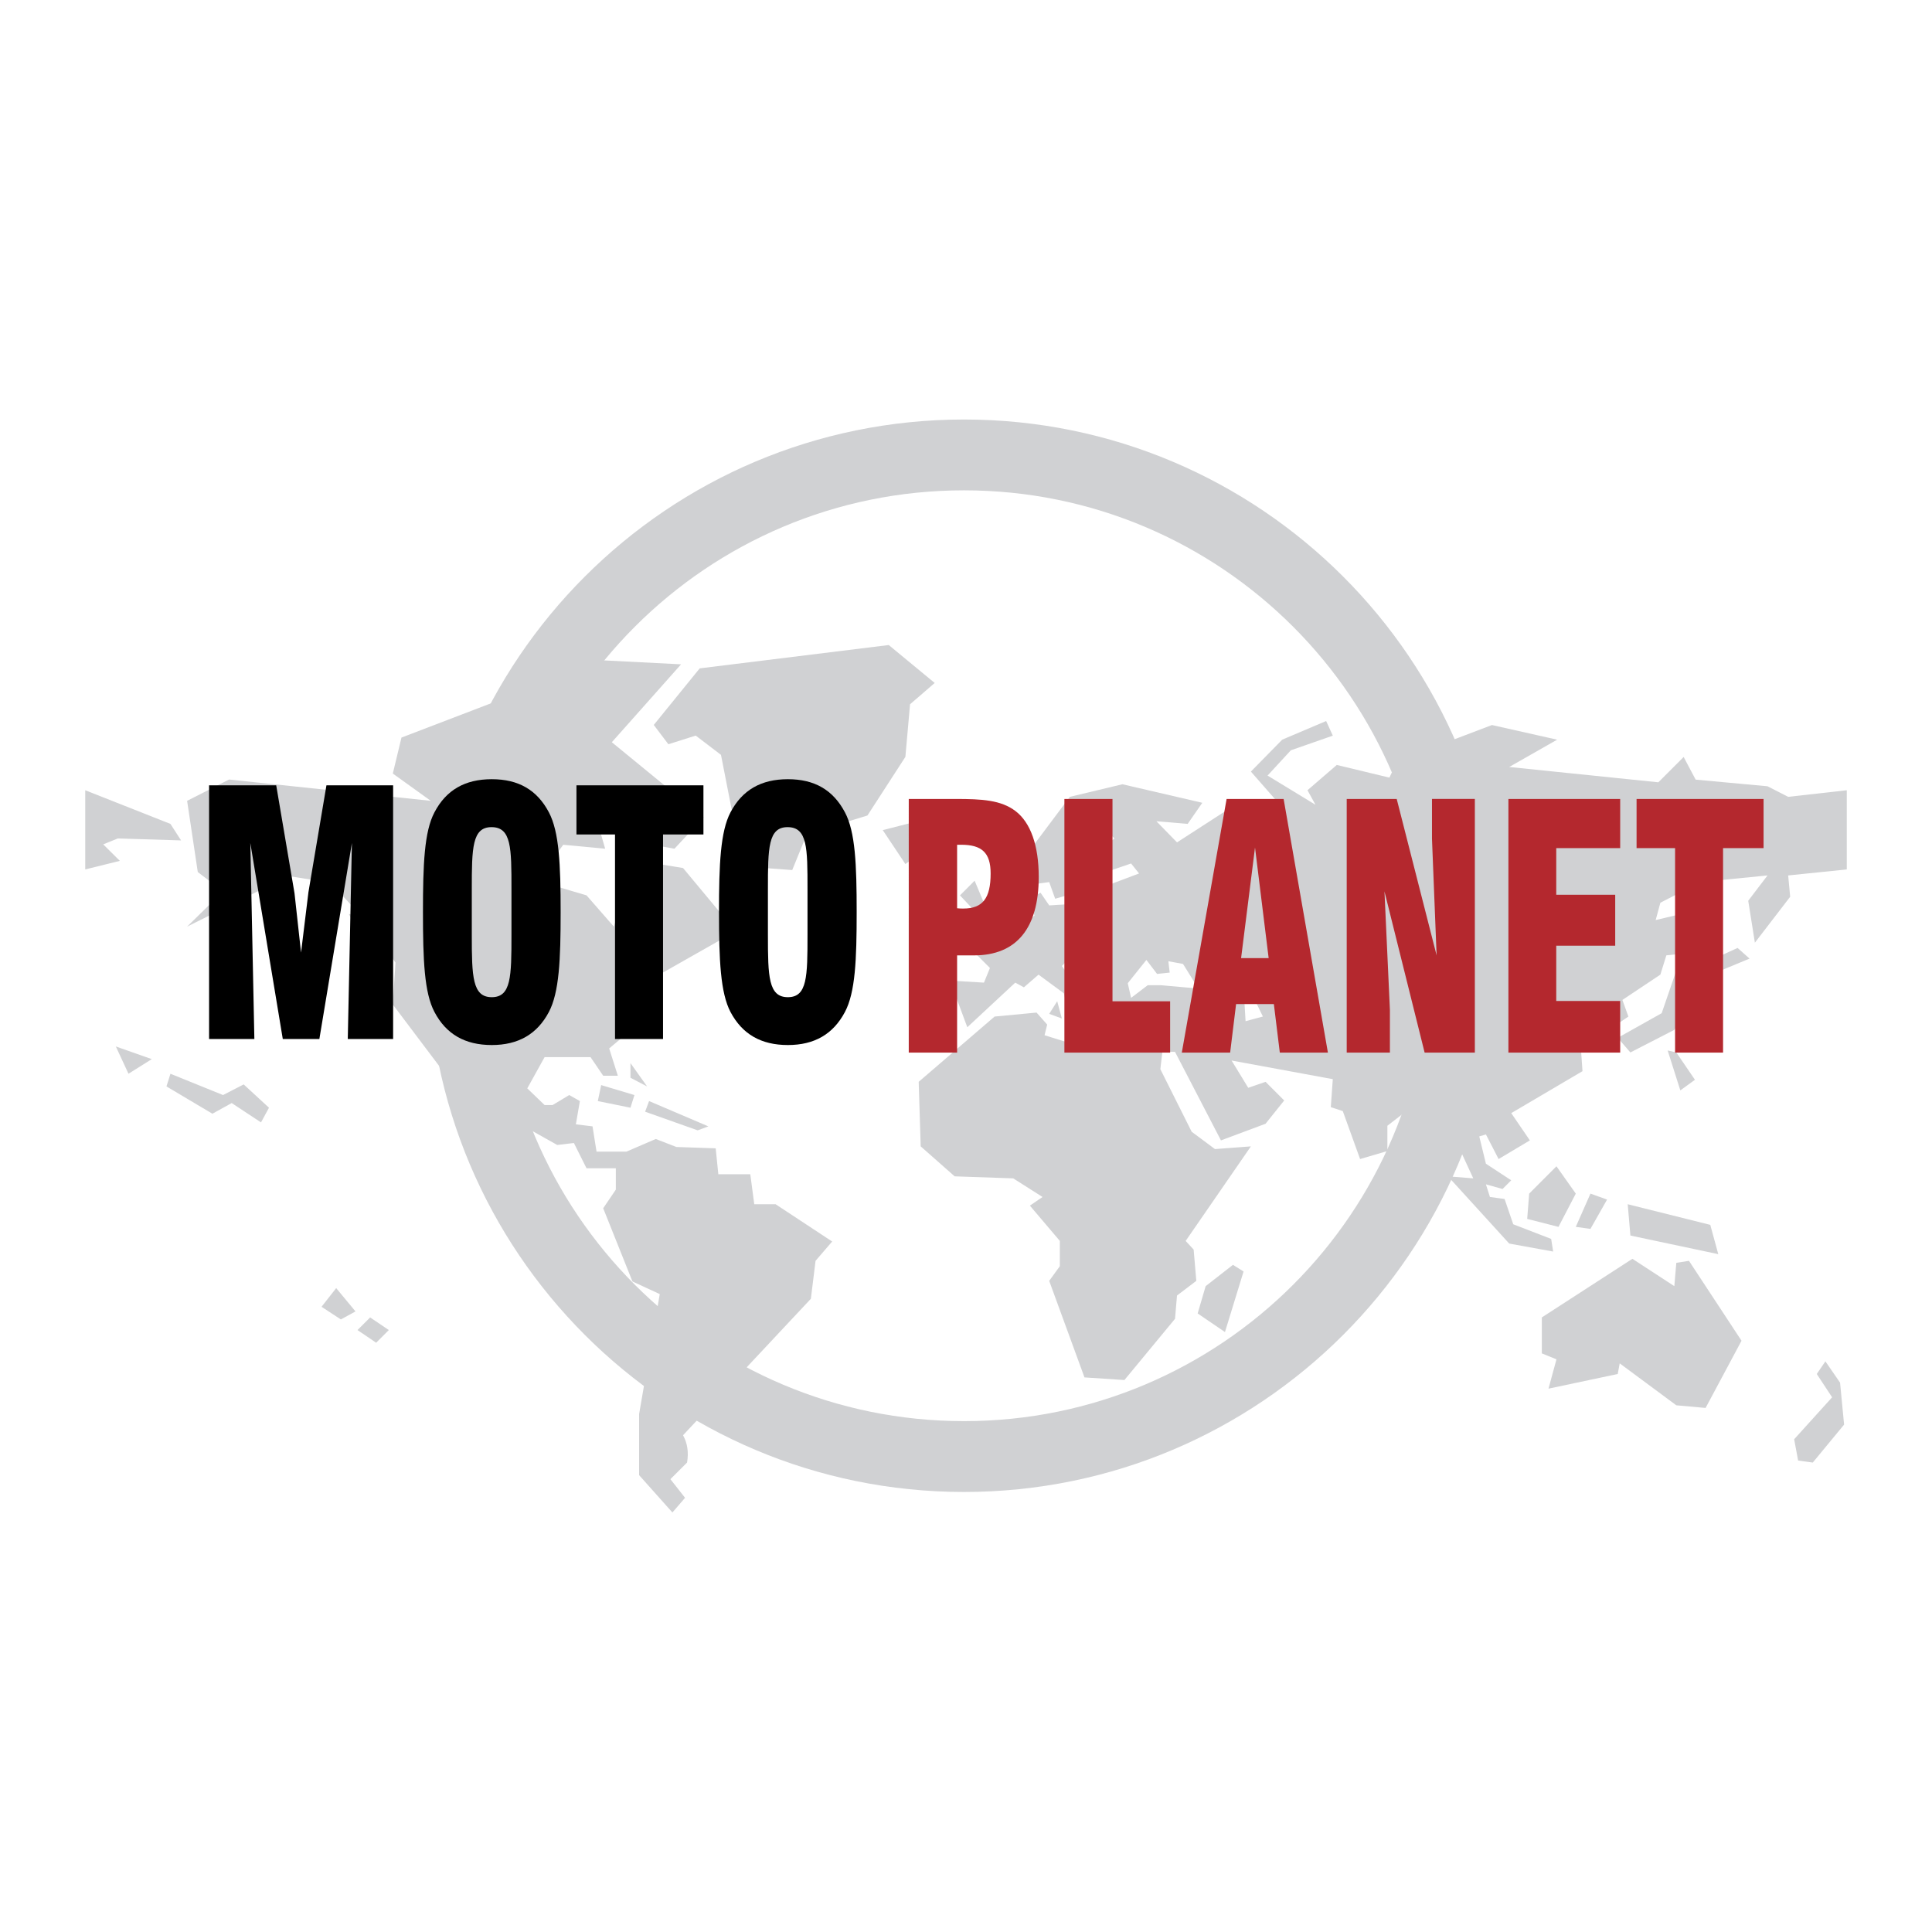 <svg xmlns="http://www.w3.org/2000/svg" width="2500" height="2500" viewBox="0 0 192.756 192.756"><g fill-rule="evenodd" clip-rule="evenodd"><path fill="#fff" d="M0 0h192.756v192.756H0V0z"/><path d="M96.178 41.855c-29.547 0-53.499 23.953-53.499 53.499s23.952 53.5 53.499 53.5 53.498-23.953 53.498-53.5-23.951-53.499-53.498-53.499zm0 99.932c-25.645 0-46.433-20.79-46.433-46.433 0-25.644 20.789-46.433 46.433-46.433 25.643 0 46.432 20.789 46.432 46.433-.001 25.643-20.79 46.433-46.432 46.433z" fill="#d0d1d3"/><path d="M128.658 98.825l-.135-1.656 1.062-.135.197 1.659-1.124.132zm44.701-4.249l-3.191 1.46.863 1.064 3.521-1.46-1.193-1.064zm-6.113 2.258l-1.459 4.251-4.385 2.459 1.262 1.459 4.385-2.255 2.723-4.387-2.526-1.527zm0 8.169l-.863-.198 1.264 3.985 1.459-1.061-1.86-2.726zm3.389 17.202l-8.238-2.059.268 3.124 8.768 1.858-.798-2.923zm12.949 15.743l-1.463-2.125-.861 1.261 1.531 2.325-3.787 4.186.396 2.125 1.461.199 3.125-3.785-.402-4.186zm-24.904-18.861l-1.463 3.319 1.463.2 1.658-2.924-1.658-.595zm-3.391-2.727l-2.723 2.727-.197 2.522 3.121.797 1.727-3.319-1.928-2.727zm28.963-37.517l-5.846.658-2.061-1.055-7.17-.663-1.197-2.259-2.525 2.526-14.879-1.529 4.783-2.723-6.506-1.462-9.436 3.586-.795 1.66-5.25-1.263-2.922 2.522.797 1.449-4.781-2.911 2.324-2.522 4.186-1.461-.664-1.461-4.383 1.861-3.125 3.185 2.727 3.112h-3.986l-6.111 3.951-2.059-2.109 3.121.264 1.461-2.105-7.969-1.849-5.248 1.255-4.781 6.387-.201 2.519 2.924-.4.596 1.662 2.725-.8.199-2.125-.998-.855 2.723-3.488 1.266 1.252-2.125 1.645.859 1.848 2.924-.995.797.995-4.58 1.723-.201 1.195-4.184.268-.863-1.26-1.262.597.662 1.662-2.322 2.124-1.264.198-2.125 1.662 1.26 1.261-.596 1.461-3.387-.2 1.725 4.652 4.785-4.452.861.468 1.461-1.264 2.525 1.861.598 2.522 1.461-2.126-2.258-3.12.531-.533 2.789 3.256.4 2.522 2.324 1.661-.398-3.323 2.523 3.323 1.859-2.525v2.525l-.863.863-4.582-.199-1.264-1.065-1.66 1.462-3.385-1.061.262-1.062-1.061-1.197-4.186.398-7.572 6.51.2 6.441 3.388 2.99 5.844.202 2.924 1.858-1.262.862 2.988 3.521v2.521l-1.062 1.463 3.52 9.633 3.984.264 5.049-6.11.199-2.324 1.926-1.462-.266-3.121-.797-.863 6.508-9.434-3.584.27-2.324-1.73-3.125-6.243.201-1.728h1.262l4.584 8.834 4.449-1.66 1.861-2.323-1.861-1.86-1.727.597-1.662-2.723 10.098 1.86-.199 2.791 1.197.397 1.725 4.782 2.723-.799v-2.521l3.52-2.725.467-1.926h.994v2.126l3.588 7.773-2.523-.202 6.109 6.707 4.385.797-.199-1.261-3.783-1.46-.865-2.524-1.461-.198-.4-1.263 1.66.464.865-.865-2.525-1.657-.664-2.724.664-.198 1.264 2.456 3.121-1.861-1.859-2.721 7.107-4.185-.4-5.847 1.66-.864.865 2.923 2.457-1.66-.598-1.658 3.787-2.525.598-1.926 1.924-.2-.197-3.984-2.793.665.469-1.73 3.984-2.058 6.707-.665-1.926 2.526.664 4.185 3.521-4.583-.199-2.127 5.846-.598v-7.901h-.002zm-15.742 46.95l-1.264.199-.197 2.327-4.184-2.728-9.037 5.848v3.587l1.461.595-.795 2.925 6.908-1.462.197-1.062 5.646 4.184 2.922.264 3.586-6.705-5.243-7.972zM98.104 89.928l-.865-2.059-1.461 1.462 1.928 2.059-.862 1.724h2.92l.199-1.724-1.859-1.462zm-5.847-8.171l-4.184 1.064 2.258 3.385 3.789-2.722-1.863-1.727zm13.22 18.135l-.797 1.261 1.262.463-.465-1.724zM88.67 64.355l-18.86 2.328-4.584 5.645 1.46 1.926 2.726-.865 2.521 1.924 1.261 6.445 3.125 4.847 2.722.201 1.462-3.587 6.042-1.857 3.785-5.847.466-5.249 2.459-2.126-4.585-3.785zm6.046 25.77l-1.193 2.125 1.458 1.266 1.264-1.463-1.529-1.928zm28.296 36.069l-2.723 2.125-.799 2.723 2.725 1.857 1.857-6.043-1.06-.662zm-60.11-20.128v1.462l1.658.864-1.658-2.326zm1.857 3.788l-.396 1.061 5.246 1.86 1.063-.397-5.913-2.524zm-4.78-1.595l-.334 1.595 3.257.664.396-1.265-3.319-.994zm17.401 11.887h-2.127l-.396-2.989h-3.189l-.263-2.588-3.921-.134-2.058-.798-2.923 1.261h-2.986l-.401-2.521-1.662-.202.402-2.321-1.065-.601-1.659.998h-.797l-1.729-1.663 1.729-3.119h4.581l1.265 1.858h1.461l-.864-2.723 2.989-2.521-.266-1.662 1.26-1.261 1.261.194v-2.255l7.375-4.184-5.249-6.312-6.506-1.061v3.124l.597.664-.996 3.12-2.725-3.12-2.922-.865-1.528-1.26 2.125-2.923 4.186.396-.599-2.058.798-2.326h1.925l-.665 3.39 5.449.994 2.919-3.119-9.165-7.507 6.909-7.772-7.77-.397-20.127 7.705-.863 3.588 3.786 2.723-20.125-2.126-4.184 2.126 1.064 7.105 2.522 1.925-3.587 3.521 10.097-5.049 4.183.664 3.122 3.324-1.263-.201 1.064 2.125 1.463-.397 2.124 3.119-.267 4.184 6.309 8.368h2.325l1.859 2.326 5.912 3.32 1.662-.196 1.26 2.523h2.924v2.127l-1.261 1.86 2.919 7.304 2.725 1.261-2.059 11.957v6.109l3.32 3.722 1.262-1.463-1.462-1.861 1.662-1.658c.174-1.017.04-1.926-.401-2.723l12.753-13.616.468-3.787 1.658-1.926-5.644-3.72zM17.005 82.201l-8.501-3.358v7.9l3.455-.855-1.661-1.646 1.459-.59 6.31.196-1.062-1.647zm7.306 25.991l-2.058 1.061-5.247-2.125-.398 1.265 4.583 2.723 1.925-1.064 2.923 1.93.798-1.463-2.526-2.327zm-12.754-3.786l1.262 2.722 2.324-1.459-3.586-1.263zm25.373 27.033l-1.262 1.261 1.862 1.264 1.262-1.264-1.862-1.261zm-3.388-2.924l-1.462 1.863 1.929 1.261 1.459-.798-1.926-2.326zm90.729-26.632l-.268-4.45 1.201-.932.594.668-1.127 1.524 1.328 2.726-1.728.464zm-8.433-3.587h-1.33l-1.66 1.262-.33-1.463 1.859-2.324 1.064 1.398 1.26-.135-.133-1.131 1.463.269 1.525 2.455-3.718-.331z" fill="#d0d1d3"/><path d="M103.635 87.484c0 5.113-2.205 7.835-6.459 7.835h-1.685v9.7h-4.824V79.712h4.709c2.559 0 4.502.103 5.948 1.214 1.494 1.141 2.311 3.428 2.311 6.558zm-4.799-.337c0-2.09-.9-2.866-2.939-2.866h-.406v6.335c.216.03.43.03.619.03 1.943 0 2.726-1.04 2.726-3.499zm17.908 17.873h-10.549V79.712h4.799v20.186h5.75v5.122zm15.742 0h-4.799l-.594-4.844h-3.768l-.594 4.844h-4.822l4.469-25.308h5.689l4.419 25.308zm-5.912-9.427l-1.361-11.035-1.389 11.035h2.75zm20.574 9.427h-5.012l-4.008-16.087.543 11.813v4.273h-4.309V79.712h4.988l3.982 15.607-.463-11.639v-3.969h4.277v25.309h.002zm14.498 0h-11.152V79.712h11.152v4.906h-6.379v4.652h5.883v5.082h-5.883v5.517h6.379v5.151zm14.305-20.402h-4.041v20.401h-4.787V84.618h-3.842v-4.906h12.67v4.906z" fill="#b4282e"/><path d="M39.224 103.659h-4.526l.412-19.556-3.246 19.556h-3.651l-3.239-19.556.404 19.556H20.86V78.35h6.698l1.825 10.765.653 5.925.736-6.019L32.57 78.35h6.651v25.309h.003zm16.711-12.658c0 4.744-.141 8.008-1.173 9.966-1.174 2.215-3.057 3.296-5.698 3.296-2.669 0-4.553-1.081-5.717-3.296-1.017-1.919-1.148-5.18-1.148-9.966 0-4.775.131-8.038 1.148-9.956 1.164-2.224 3.047-3.304 5.717-3.304 2.674 0 4.524 1.08 5.698 3.304 1.031 1.947 1.173 5.214 1.173 9.956zm-4.906 2.285v-4.572c0-4.109 0-6.19-1.992-6.19-1.934 0-1.966 2.081-1.966 6.19v4.572c0 4.142.057 6.203 1.992 6.203 1.939 0 1.966-2.061 1.966-6.203zm19.153-10.029h-4.031v20.402H61.36V83.257h-3.847V78.35h12.669v4.907zm15.288 7.744c0 4.744-.132 8.008-1.172 9.966-1.173 2.215-3.048 3.296-5.691 3.296-2.674 0-4.55-1.081-5.725-3.296-1.006-1.919-1.148-5.18-1.148-9.966 0-4.775.142-8.038 1.148-9.956 1.174-2.224 3.051-3.304 5.725-3.304 2.667 0 4.518 1.08 5.691 3.304 1.04 1.947 1.172 5.214 1.172 9.956zm-4.905 2.285v-4.572c0-4.109 0-6.19-1.991-6.19-1.935 0-1.959 2.081-1.959 6.19v4.572c0 4.142.05 6.203 1.991 6.203 1.935 0 1.959-2.061 1.959-6.203z"/></g></svg>